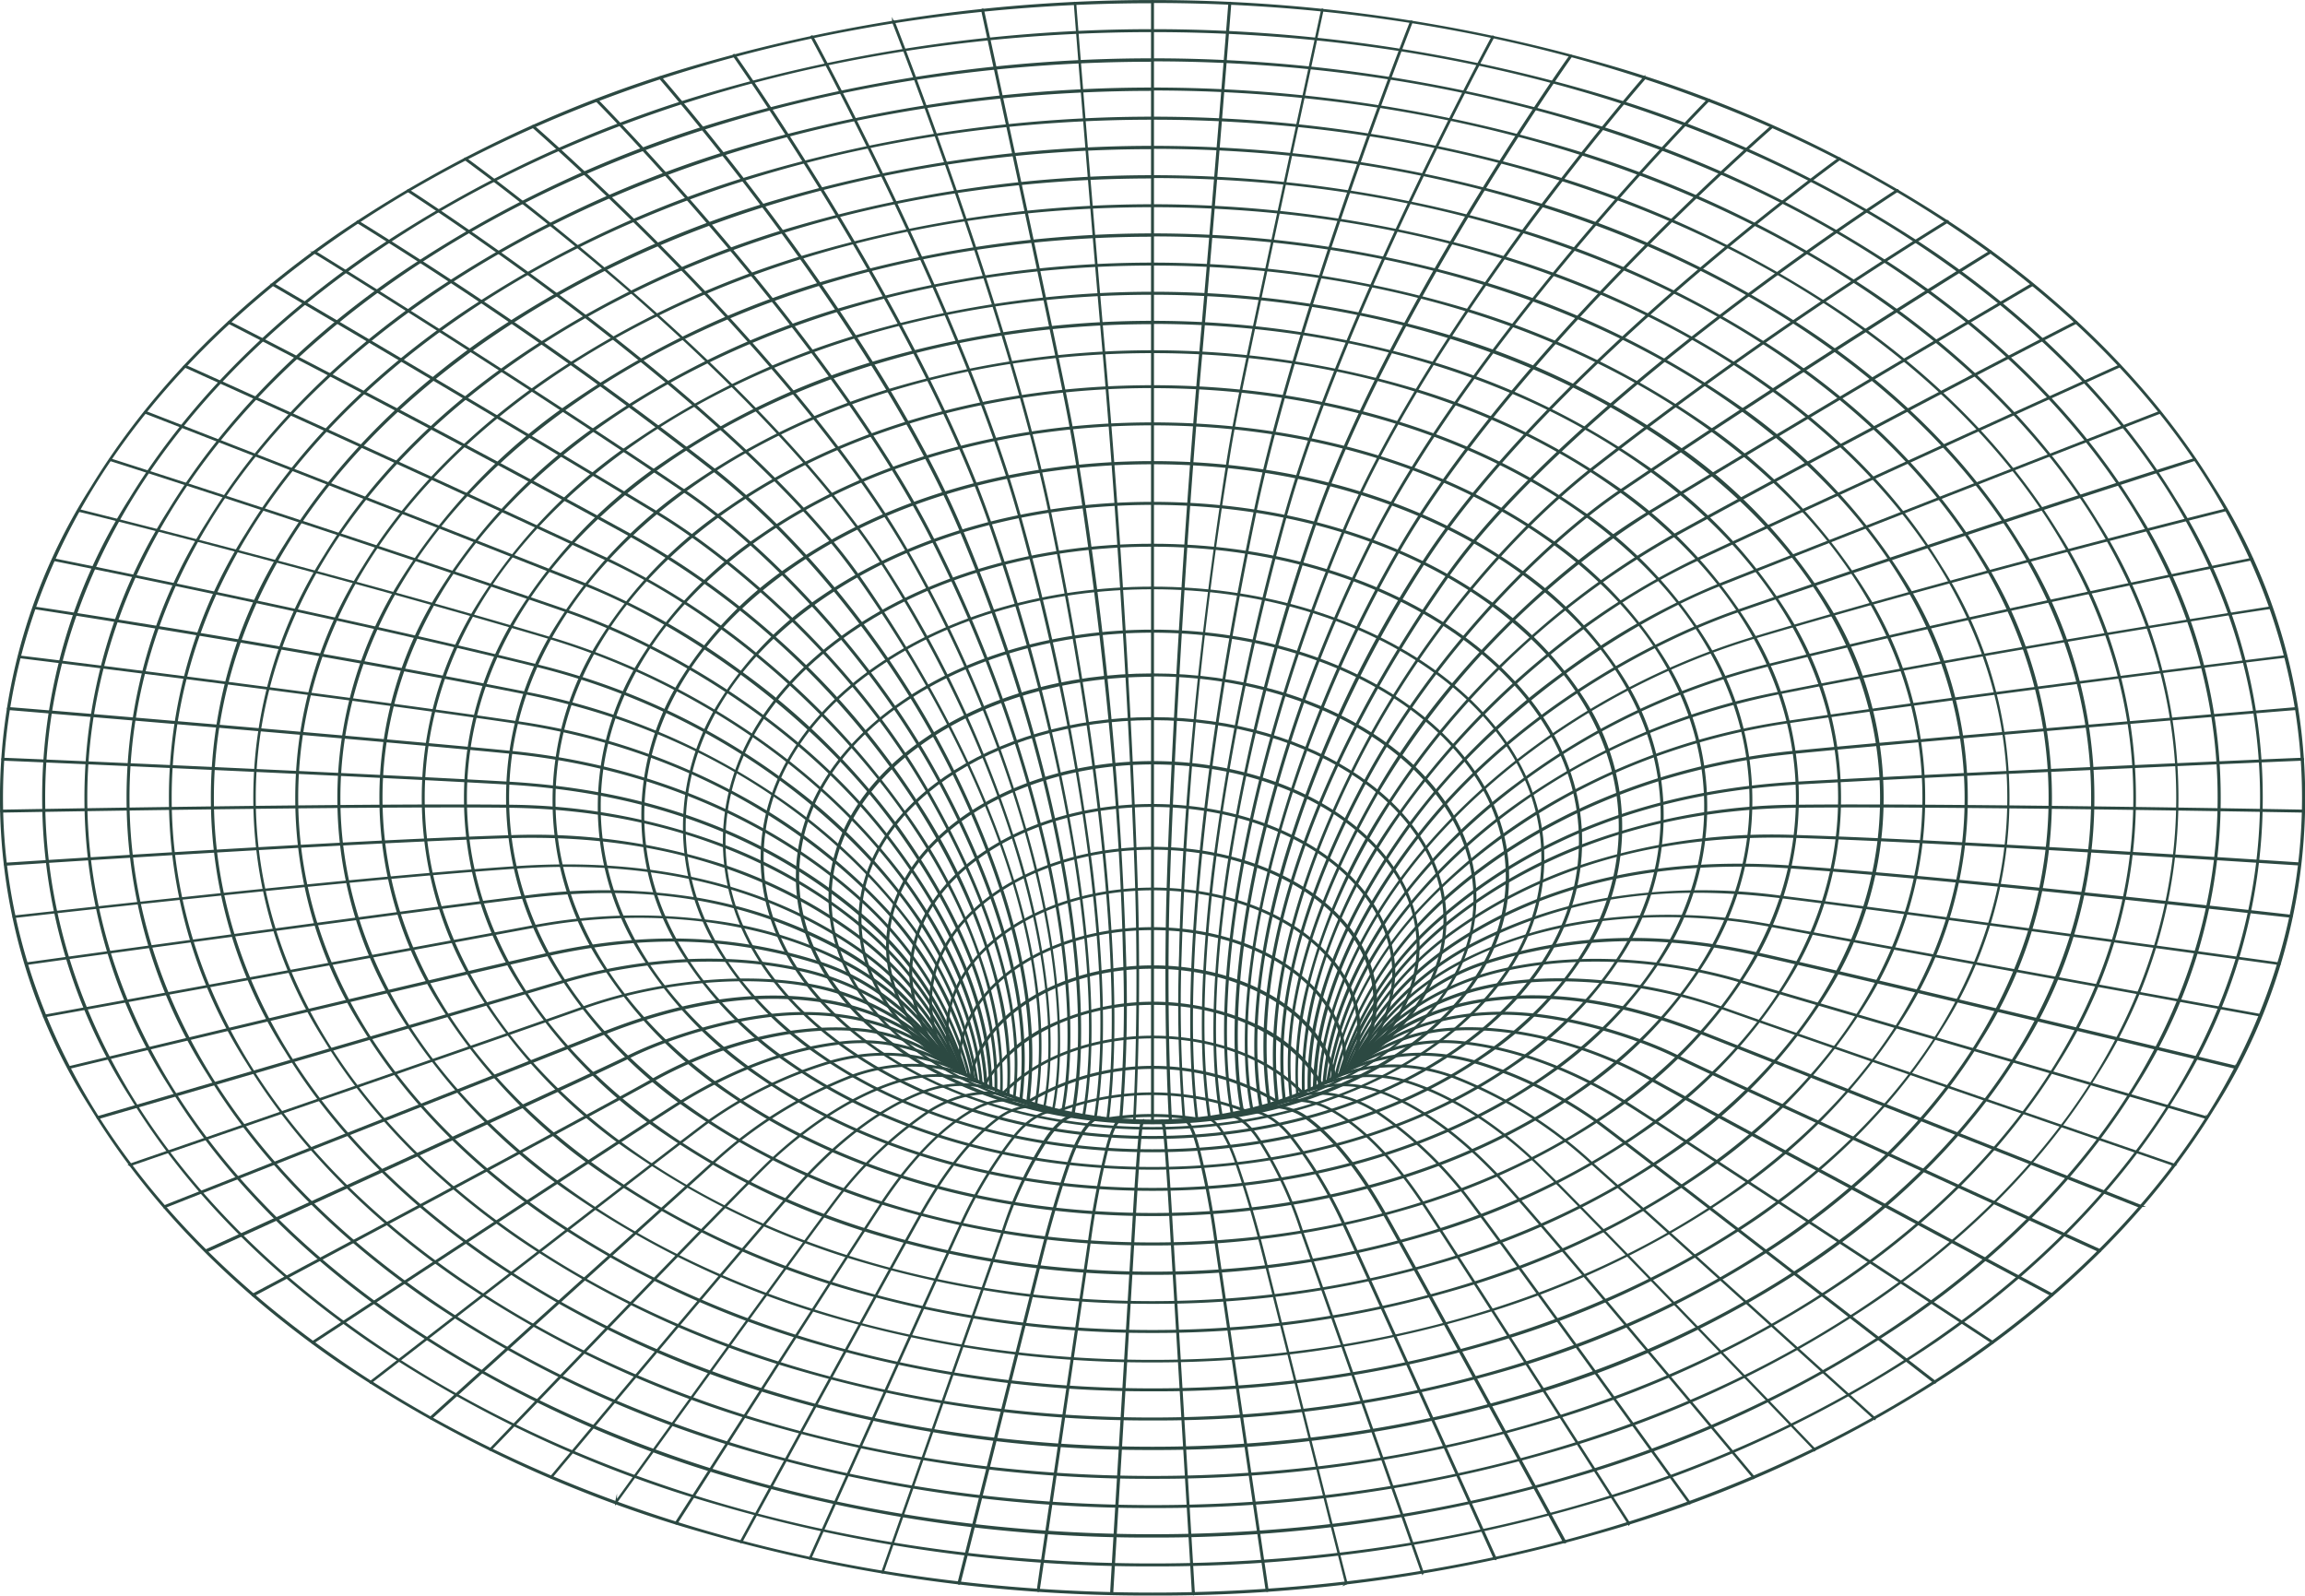 <?xml version="1.0" encoding="UTF-8"?> <svg xmlns="http://www.w3.org/2000/svg" viewBox="0 0 289.52 200.41"> <defs> <style>.cls-1{fill:#2c4942;stroke:#2c4942;stroke-miterlimit:10;stroke-width:0.25px;}</style> </defs> <g id="Layer_2" data-name="Layer 2"> <g id="Ñëîé_1" data-name="Ñëîé 1"> <path class="cls-1" d="M144.76,156.31a112.44,112.44,0,0,1-31.55-4.41,89.2,89.2,0,0,1-25.76-12,59.93,59.93,0,0,1-17.38-17.83,40.59,40.59,0,0,1,0-43.69A59.93,59.93,0,0,1,87.45,60.53a88.94,88.94,0,0,1,25.76-12,115.06,115.06,0,0,1,63.1,0,88.94,88.94,0,0,1,25.76,12,60.06,60.06,0,0,1,17.38,17.83,40.64,40.64,0,0,1,0,43.69,60.06,60.06,0,0,1-17.38,17.83,89.2,89.2,0,0,1-25.76,12A112.49,112.49,0,0,1,144.76,156.31Zm0-112.08c-21.63,0-42,5.82-57.24,16.4s-23.7,24.63-23.7,39.57,8.41,29,23.7,39.58,35.61,16.4,57.24,16.4,42-5.82,57.24-16.4,23.7-24.63,23.7-39.58-8.42-29-23.7-39.57S166.38,44.23,144.76,44.23Z"></path> <path class="cls-1" d="M144.76,160a119.76,119.76,0,0,1-33.61-4.69A94.91,94.91,0,0,1,83.7,142.47a64.05,64.05,0,0,1-18.51-19,43.29,43.29,0,0,1,0-46.55,63.94,63.94,0,0,1,18.51-19,94.91,94.91,0,0,1,27.45-12.81,122.77,122.77,0,0,1,67.22,0,94.91,94.91,0,0,1,27.45,12.81,63.94,63.94,0,0,1,18.51,19,43.29,43.29,0,0,1,0,46.55,64.05,64.05,0,0,1-18.51,19,94.91,94.91,0,0,1-27.45,12.81A119.86,119.86,0,0,1,144.76,160Zm0-119.41c-23,0-44.7,6.21-61,17.48S58.52,84.28,58.52,100.2s9,30.91,25.25,42.17,38,17.48,61,17.48,44.7-6.21,61-17.48S231,116.13,231,100.2,222,69.3,205.75,58,167.8,40.56,144.76,40.56Z"></path> <path class="cls-1" d="M144.76,163.64a126.78,126.78,0,0,1-35.67-5A100.48,100.48,0,0,1,80,145.06,67.61,67.61,0,0,1,60.31,124.9a45.9,45.9,0,0,1,0-49.39A67.75,67.75,0,0,1,80,55.34a100.73,100.73,0,0,1,29.14-13.58,130,130,0,0,1,71.34,0,100.79,100.79,0,0,1,29.13,13.58,67.92,67.92,0,0,1,19.65,20.17,45.9,45.9,0,0,1,0,49.39,67.77,67.77,0,0,1-19.65,20.16,100.55,100.55,0,0,1-29.13,13.59A126.83,126.83,0,0,1,144.76,163.64Zm0-126.74C120.3,36.9,97.31,43.48,80,55.45S53.22,83.3,53.22,100.2,62.74,133,80,145s40.28,18.55,64.74,18.55,47.44-6.59,64.73-18.55,26.8-27.85,26.8-44.76-9.51-32.8-26.8-44.75S169.21,36.9,144.76,36.9Z"></path> <path class="cls-1" d="M144.76,167.3A134.27,134.27,0,0,1,107,162a106.58,106.58,0,0,1-30.81-14.37,71.79,71.79,0,0,1-20.78-21.33,48.54,48.54,0,0,1,0-52.25A71.68,71.68,0,0,1,76.21,52.75,106.58,106.58,0,0,1,107,38.38a137.73,137.73,0,0,1,75.47,0,106.64,106.64,0,0,1,30.82,14.37,71.8,71.8,0,0,1,20.78,21.33,48.59,48.59,0,0,1,0,52.25,71.91,71.91,0,0,1-20.78,21.33A106.64,106.64,0,0,1,182.49,162,134.2,134.2,0,0,1,144.76,167.3Zm0-134.07c-25.87,0-50.19,7-68.48,19.62S47.92,82.32,47.92,100.2,58,134.9,76.28,147.55s42.61,19.63,68.48,19.63,50.19-7,68.48-19.63,28.35-29.46,28.35-47.35-10.07-34.7-28.35-47.35S170.63,33.23,144.76,33.23Z"></path> <path class="cls-1" d="M144.76,171a142,142,0,0,1-39.8-5.55,112.82,112.82,0,0,1-32.5-15.16,76,76,0,0,1-21.92-22.49,51.24,51.24,0,0,1,0-55.11A76,76,0,0,1,72.46,50.16,112.55,112.55,0,0,1,105,35a145.19,145.19,0,0,1,79.59,0,112.43,112.43,0,0,1,32.5,15.16A75.71,75.71,0,0,1,239,72.65a51.24,51.24,0,0,1,0,55.11,75.71,75.71,0,0,1-21.92,22.49,112.69,112.69,0,0,1-32.5,15.16A141.89,141.89,0,0,1,144.76,171Zm0-141.39c-27.29,0-52.94,7.35-72.23,20.69s-29.9,31.08-29.9,49.94,10.62,36.6,29.9,50,44.94,20.69,72.23,20.69,52.93-7.35,72.22-20.69,29.91-31.08,29.91-49.95S236.27,63.6,217,50.26,172,29.57,144.76,29.57Z"></path> <path class="cls-1" d="M144.76,174.63a149,149,0,0,1-41.86-5.85,117.94,117.94,0,0,1-34.18-15.94C58.84,146,51.08,138,45.66,129.18a53.9,53.9,0,0,1,0-57.95c5.42-8.87,13.18-16.83,23.06-23.66A117.94,117.94,0,0,1,102.9,31.63a152.66,152.66,0,0,1,83.71,0A118.13,118.13,0,0,1,220.8,47.57c9.88,6.83,17.63,14.79,23,23.66a53.85,53.85,0,0,1,0,58c-5.42,8.86-13.17,16.82-23,23.66a118.13,118.13,0,0,1-34.19,15.94A148.9,148.9,0,0,1,144.76,174.63Zm0-148.73c-28.7,0-55.68,7.73-76,21.77S37.33,80.36,37.33,100.2s11.17,38.5,31.46,52.54,47.27,21.77,76,21.77,55.68-7.74,76-21.77,31.46-32.69,31.46-52.54S241,61.71,220.73,47.67,173.46,25.9,144.76,25.9Z"></path> <path class="cls-1" d="M144.76,178.29a156.34,156.34,0,0,1-43.92-6.13A123.91,123.91,0,0,1,65,155.43c-10.36-7.17-18.5-15.52-24.19-24.82a56.55,56.55,0,0,1,0-60.81C46.47,60.5,54.61,52.15,65,45a123.91,123.91,0,0,1,35.87-16.73,160.15,160.15,0,0,1,87.84,0A124.16,124.16,0,0,1,224.55,45c10.36,7.17,18.5,15.52,24.18,24.82a56.49,56.49,0,0,1,0,60.81c-5.68,9.3-13.82,17.65-24.18,24.82a124.16,124.16,0,0,1-35.87,16.73A156.34,156.34,0,0,1,144.76,178.29Zm0-156c-30.12,0-58.43,8.11-79.72,22.84S32,79.38,32,100.2s11.73,40.4,33,55.13,49.6,22.84,79.72,22.84,58.42-8.11,79.72-22.84,33-34.3,33-55.13-11.72-40.39-33-55.12S174.87,22.24,144.76,22.24Z"></path> <path class="cls-1" d="M144.76,182a163.67,163.67,0,0,1-46-6.42A129.89,129.89,0,0,1,61.22,158c-10.85-7.51-19.37-16.25-25.32-26a59.19,59.19,0,0,1,0-63.67c6-9.73,14.47-18.47,25.32-26A129.89,129.89,0,0,1,98.78,24.87a167.86,167.86,0,0,1,92,0,129.83,129.83,0,0,1,37.55,17.52c10.85,7.51,19.37,16.25,25.33,26a59.24,59.24,0,0,1,0,63.67c-6,9.73-14.48,18.47-25.33,26a129.83,129.83,0,0,1-37.55,17.52A163.67,163.67,0,0,1,144.76,182Zm0-163.39c-31.53,0-61.17,8.5-83.47,23.92S26.74,78.4,26.74,100.2,39,142.5,61.29,157.92s51.94,23.92,83.47,23.92,61.17-8.5,83.46-23.92S262.78,122,262.78,100.2s-12.27-42.29-34.56-57.71S176.29,18.57,144.76,18.57Z"></path> <path class="cls-1" d="M144.76,185.62a170.8,170.8,0,0,1-48-6.71,135.58,135.58,0,0,1-39.23-18.3c-11.34-7.84-20.24-17-26.46-27.15A61.8,61.8,0,0,1,31,67C37.24,56.78,46.14,47.64,57.48,39.8A135.86,135.86,0,0,1,96.71,21.49a175.36,175.36,0,0,1,96.09,0A135.8,135.8,0,0,1,232,39.8c11.34,7.84,20.24,17,26.46,27.15a61.85,61.85,0,0,1,0,66.51c-6.22,10.17-15.12,19.31-26.46,27.15a135.52,135.52,0,0,1-39.24,18.3A170.73,170.73,0,0,1,144.76,185.62Zm0-170.71c-32.95,0-63.92,8.87-87.21,25S21.44,77.43,21.44,100.2s12.82,44.2,36.11,60.31,54.26,25,87.21,25,63.91-8.87,87.21-25S268.08,123,268.08,100.2,255.25,56,232,39.9,177.7,14.91,144.76,14.91Z"></path> <path class="cls-1" d="M144.76,189.29a178.49,178.49,0,0,1-50.11-7A141.44,141.44,0,0,1,53.73,163.2C41.91,155,32.62,145.5,26.14,134.89a64.5,64.5,0,0,1,0-69.37C32.62,54.91,41.91,45.39,53.73,37.2A141.68,141.68,0,0,1,94.65,18.12a182.82,182.82,0,0,1,100.21,0A141.56,141.56,0,0,1,235.78,37.2c11.83,8.19,21.11,17.71,27.6,28.32a64.5,64.5,0,0,1,0,69.37c-6.49,10.61-15.77,20.13-27.6,28.31a141.31,141.31,0,0,1-40.92,19.09A178.42,178.42,0,0,1,144.76,189.29Zm0-178c-34.36,0-66.66,9.26-91,26.07S16.14,76.45,16.14,100.2s13.38,46.1,37.66,62.9,56.6,26.07,91,26.07,66.66-9.26,91-26.07,37.67-39.14,37.67-62.9S260,54.11,235.71,37.31,179.12,11.24,144.76,11.24Z"></path> <path class="cls-1" d="M144.76,193a185.87,185.87,0,0,1-52.17-7.28A147.47,147.47,0,0,1,50,165.8c-12.31-8.52-22-18.44-28.73-29.49a67.13,67.13,0,0,1,0-72.22c6.75-11,16.42-21,28.73-29.48a147.47,147.47,0,0,1,42.6-19.87,190.32,190.32,0,0,1,104.34,0,147.47,147.47,0,0,1,42.6,19.87c12.31,8.52,22,18.44,28.73,29.48a67.13,67.13,0,0,1,0,72.22c-6.75,11.05-16.42,21-28.73,29.49a147.47,147.47,0,0,1-42.6,19.87A185.92,185.92,0,0,1,144.76,193Zm0-185.37c-35.78,0-69.41,9.64-94.7,27.13S10.84,75.47,10.84,100.2s13.93,48,39.22,65.49,58.92,27.14,94.7,27.14,69.4-9.64,94.7-27.14,39.21-40.75,39.21-65.49-13.92-48-39.21-65.49S180.53,7.58,144.76,7.58Z"></path> <path class="cls-1" d="M144.76,196.62A192.83,192.83,0,0,1,90.53,189a153.16,153.16,0,0,1-44.29-20.65c-12.8-8.86-22.84-19.17-29.86-30.65a69.75,69.75,0,0,1,0-75.07C23.4,51.19,33.44,40.88,46.24,32A153.44,153.44,0,0,1,90.53,11.36a198,198,0,0,1,108.46,0A153.26,153.26,0,0,1,243.27,32c12.8,8.86,22.85,19.17,29.87,30.65a69.81,69.81,0,0,1,0,75.07c-7,11.48-17.07,21.79-29.87,30.65A153,153,0,0,1,199,189,192.88,192.88,0,0,1,144.76,196.62Zm0-192.71c-37.19,0-72.15,10-98.45,28.21S5.55,74.49,5.55,100.2,20,150.1,46.31,168.29s61.26,28.21,98.45,28.21,72.15-10,98.44-28.21S284,125.92,284,100.2,269.49,50.31,243.2,32.12,182,3.91,144.76,3.91Z"></path> <path class="cls-1" d="M144.76,200.28a200.25,200.25,0,0,1-56.29-7.86A159,159,0,0,1,42.5,171c-13.29-9.19-23.72-19.89-31-31.81a72.4,72.4,0,0,1,0-77.93c7.28-11.92,17.71-22.62,31-31.81A159,159,0,0,1,88.47,8,205.24,205.24,0,0,1,201.05,8a159,159,0,0,1,46,21.44c13.28,9.19,23.71,19.89,31,31.81a72.45,72.45,0,0,1,0,77.93c-7.29,11.92-17.72,22.62-31,31.81a159,159,0,0,1-46,21.44A200.25,200.25,0,0,1,144.76,200.28Zm0-200c-38.61,0-74.9,10.4-102.19,29.28S.25,73.51.25,100.2s15,51.8,42.32,70.68,63.58,29.28,102.19,29.28,74.89-10.4,102.19-29.28,42.32-44,42.32-70.68-15-51.79-42.32-70.67S183.36.25,144.76.25Z"></path> <path class="cls-1" d="M144.76,152.62c-20.09,0-39-5.42-53.18-15.24a55.72,55.72,0,0,1-16.13-16.55,37.66,37.66,0,0,1,0-40.54A55.69,55.69,0,0,1,91.58,63.75c14.2-9.83,33.09-15.24,53.18-15.24s39,5.41,53.18,15.24a55.69,55.69,0,0,1,16.13,16.54,37.72,37.72,0,0,1,0,40.54,55.72,55.72,0,0,1-16.13,16.55C183.73,147.2,164.85,152.62,144.76,152.62Zm0-104c-20.07,0-38.93,5.41-53.11,15.22s-22,22.85-22,36.71,7.81,26.91,22,36.72,33,15.21,53.11,15.21,38.92-5.4,53.11-15.21,22-22.85,22-36.72-7.81-26.9-22-36.71S164.82,48.63,144.76,48.63Z"></path> <path class="cls-1" d="M144.76,149.45c-18.57,0-36-5-49.17-14.09a51.47,51.47,0,0,1-14.91-15.3,34.85,34.85,0,0,1,0-37.49,51.47,51.47,0,0,1,14.91-15.3c13.13-9.09,30.6-14.09,49.17-14.09s36,5,49.17,14.09a51.59,51.59,0,0,1,14.91,15.3,34.85,34.85,0,0,1,0,37.49,51.59,51.59,0,0,1-14.91,15.3C180.79,144.45,163.33,149.45,144.76,149.45Zm0-96.15c-18.55,0-36,5-49.1,14.07S75.33,88.49,75.33,101.32s7.22,24.87,20.33,33.94,30.55,14.07,49.1,14.07,36-5,49.1-14.07,20.32-21.12,20.32-33.94S207,76.44,193.86,67.37,163.31,53.3,144.76,53.3Z"></path> <path class="cls-1" d="M144.76,146.79c-17.11,0-33.2-4.61-45.3-13a47.56,47.56,0,0,1-13.74-14.1,32.13,32.13,0,0,1,0-34.55,47.32,47.32,0,0,1,13.74-14.1c12.1-8.38,28.19-13,45.3-13s33.2,4.61,45.3,13a47.32,47.32,0,0,1,13.74,14.1,32.13,32.13,0,0,1,0,34.55,47.56,47.56,0,0,1-13.74,14.1C178,142.18,161.87,146.79,144.76,146.79Zm0-88.6c-17.09,0-33.15,4.61-45.23,13S80.8,90.62,80.8,102.43s6.65,22.92,18.73,31.27,28.14,13,45.23,13,33.15-4.61,45.23-13,18.72-19.46,18.72-31.27S202.06,79.51,190,71.16,161.85,58.19,144.76,58.19Z"></path> <path class="cls-1" d="M144.76,144.6c-15.72,0-30.49-4.23-41.61-11.92a43.44,43.44,0,0,1-12.61-12.94,29.46,29.46,0,0,1,0-31.71,43.59,43.59,0,0,1,12.61-13C114.27,67.4,129,63.16,144.76,63.16s30.49,4.24,41.6,11.92A43.63,43.63,0,0,1,199,88a29.46,29.46,0,0,1,0,31.71,43.48,43.48,0,0,1-12.62,12.94C175.25,140.37,160.47,144.6,144.76,144.6Zm0-81.31c-15.69,0-30.44,4.22-41.54,11.89S86,93,86,103.88s6.11,21,17.19,28.7,25.85,11.9,41.54,11.9,30.44-4.22,41.53-11.9,17.19-17.86,17.19-28.7-6.1-21-17.19-28.7S160.45,63.29,144.76,63.29Z"></path> <path class="cls-1" d="M144.76,142.93c-14.38,0-27.9-3.87-38.07-10.91s-15.77-16.39-15.77-26.35,5.6-19.31,15.77-26.35,23.69-10.9,38.07-10.9,27.89,3.87,38.06,10.9,15.78,16.4,15.78,26.35S193,125,182.82,132,159.14,142.93,144.76,142.93Zm0-74.39c-14.35,0-27.85,3.87-38,10.88S91,95.76,91,105.67s5.58,19.24,15.72,26.25,23.65,10.89,38,10.89,27.84-3.87,38-10.89,15.73-16.33,15.73-26.25-5.59-19.23-15.73-26.25S159.11,68.54,144.76,68.54Z"></path> <path class="cls-1" d="M144.76,141.76c-13.11,0-25.44-3.54-34.71-9.95s-14.39-15-14.39-24,5.11-17.62,14.39-24.05,21.6-9.95,34.71-9.95,25.43,3.54,34.7,9.95,14.39,15,14.39,24.05-5.11,17.63-14.39,24S157.87,141.76,144.76,141.76Zm0-67.87c-13.09,0-25.39,3.52-34.64,9.93s-14.33,14.9-14.33,23.94,5.09,17.55,14.33,24,21.55,9.92,34.64,9.92,25.38-3.52,34.63-9.92,14.34-14.91,14.34-24-5.09-17.55-14.34-23.94S157.84,73.89,144.76,73.89Z"></path> <path class="cls-1" d="M144.76,141.09c-11.93,0-23.14-3.22-31.58-9.06s-13.09-13.61-13.09-21.88,4.65-16,13.09-21.88,19.65-9.06,31.58-9.06,23.14,3.22,31.57,9.06,13.1,13.61,13.1,21.88-4.65,16-13.1,21.88S156.68,141.09,144.76,141.09Zm0-61.75c-11.9,0-23.09,3.21-31.51,9s-13,13.56-13,21.78,4.63,16,13,21.78,19.61,9,31.51,9,23.09-3.2,31.5-9,13-13.55,13-21.78-4.63-16-13-21.78S156.66,79.34,144.76,79.34Z"></path> <path class="cls-1" d="M144.76,140.88c-10.83,0-21-2.92-28.68-8.22s-11.89-12.36-11.89-19.87,4.22-14.56,11.89-19.86,17.85-8.22,28.68-8.22,21,2.92,28.67,8.22,11.89,12.36,11.89,19.86-4.22,14.56-11.89,19.87S155.59,140.88,144.76,140.88Zm0-56c-22.3,0-40.44,12.55-40.44,28s18.14,28,40.44,28,40.44-12.54,40.44-28S167.06,84.83,144.76,84.83Z"></path> <path class="cls-1" d="M144.76,140.88c-20.29,0-36.8-11.37-36.8-25.34s16.51-25.34,36.8-25.34,36.8,11.37,36.8,25.34S165.05,140.88,144.76,140.88Zm0-50.55c-20.23,0-36.68,11.31-36.68,25.21s16.45,25.21,36.68,25.21,36.67-11.31,36.67-25.21S165,90.33,144.76,90.33Z"></path> <path class="cls-1" d="M170.23,133.82l0,0a.06.06,0,0,1,0-.09A17.37,17.37,0,0,0,175,122.33c0-11.63-13.58-21.1-30.27-21.1s-30.28,9.47-30.28,21.1a17.32,17.32,0,0,0,4.82,11.36.06.06,0,0,1-.1.08,17.46,17.46,0,0,1-4.84-11.44c0-11.7,13.64-21.22,30.4-21.22s30.4,9.52,30.4,21.22a17.54,17.54,0,0,1-4.89,11.47Z"></path> <path class="cls-1" d="M170,134h0a.06.06,0,0,1,0-.08,14.26,14.26,0,0,0,2.63-8.15c0-10.57-12.49-19.17-27.84-19.17s-27.85,8.6-27.85,19.17a14.28,14.28,0,0,0,2.63,8.14.07.07,0,0,1,0,.09.06.06,0,0,1-.08,0,14.39,14.39,0,0,1-2.65-8.21c0-10.64,12.55-19.3,28-19.3s28,8.66,28,19.3a14.43,14.43,0,0,1-2.66,8.22Z"></path> <path class="cls-1" d="M169.73,134.14h0a.06.06,0,0,1,0-.08,12.59,12.59,0,0,0,.88-4.62c0-9.78-11.57-17.74-25.79-17.74s-25.8,8-25.8,17.74a12.71,12.71,0,0,0,.88,4.61.06.06,0,0,1,0,.08.06.06,0,0,1-.08,0,12.77,12.77,0,0,1-.89-4.66c0-9.85,11.63-17.86,25.92-17.86s25.92,8,25.92,17.86a12.77,12.77,0,0,1-.89,4.66A.06.06,0,0,1,169.73,134.14Z"></path> <path class="cls-1" d="M120.61,134.66s0,0-.06-.06a11.55,11.55,0,0,1-.07-1.32c0-9.21,10.89-16.7,24.28-16.7S169,124.07,169,133.28a11.69,11.69,0,0,1-.08,1.32.05.05,0,0,1-.06.05s-.06,0-.06-.07a11.34,11.34,0,0,0,.08-1.3c0-9.14-10.84-16.58-24.16-16.58s-24.16,7.44-24.16,16.58c0,.44,0,.88.07,1.31,0,0,0,.06,0,.07Z"></path> <path class="cls-1" d="M167.61,135.39a.07.07,0,0,1-.06,0c-1.46-7.89-11.26-13.84-22.79-13.84s-21.34,6-22.8,13.84a.06.06,0,0,1-.07,0s-.06,0,0-.07c1.47-7.95,11.33-13.94,22.92-13.94s21.44,6,22.92,13.94a.08.08,0,0,1-.05.07Z"></path> <path class="cls-1" d="M165.89,136.28a.05.05,0,0,1,0,0c-3.33-6.1-11.8-10.19-21.08-10.19s-17.75,4.09-21.08,10.19a.05.05,0,0,1-.08,0s0-.05,0-.08a18.33,18.33,0,0,1,8.2-7.38,30.81,30.81,0,0,1,26,0,18.3,18.3,0,0,1,8.21,7.38.06.06,0,0,1,0,.08Z"></path> <path class="cls-1" d="M126,137.34l0,0a0,0,0,0,1,0-.08c4.23-4.42,11.26-7.05,18.81-7.05s14.57,2.63,18.81,7a.06.06,0,0,1,0,.09.06.06,0,0,1-.08,0c-4.21-4.39-11.21-7-18.72-7s-14.51,2.62-18.72,7Z"></path> <path class="cls-1" d="M160.45,138.46h0a30.47,30.47,0,0,0-31.31,0,.06.06,0,0,1-.07-.1,30.54,30.54,0,0,1,31.45,0,.06.06,0,0,1,0,.11Z"></path> <path class="cls-1" d="M133,139.56a.07.07,0,0,1-.06,0,.06.06,0,0,1,0-.08,33.36,33.36,0,0,1,23.54,0,.07.07,0,0,1,0,.08.06.06,0,0,1-.08,0,33.19,33.19,0,0,0-23.45,0Z"></path> <path class="cls-1" d="M150.3,140.59h0a36.68,36.68,0,0,0-11.07,0s-.06,0-.07-.05,0-.07,0-.07a37,37,0,0,1,11.11,0,.07.07,0,0,1,.06.07A.08.08,0,0,1,150.3,140.59Z"></path> <path class="cls-1" d="M170.26,133.8a.05.05,0,0,1,0,0,.05.05,0,0,1,0-.08c5-4.14,7.8-9.41,7.8-14.83,0-12.71-14.92-23-33.26-23s-33.26,10.34-33.26,23c0,5.42,2.77,10.68,7.79,14.82a.06.06,0,1,1-.08.1c-5-4.17-7.83-9.46-7.83-14.92,0-12.78,15-23.17,33.38-23.17s33.38,10.39,33.38,23.17c0,5.46-2.79,10.76-7.84,14.92Z"></path> <path class="cls-1" d="M144.76,140.88a.06.06,0,0,1-.06-.06V.19s0-.07.06-.07a.07.07,0,0,1,.06.07V140.82A.06.06,0,0,1,144.76,140.88Z"></path> <path class="cls-1" d="M147,140.83a.06.06,0,0,1-.06-.06c-.54-10.32-.5-21.79-.28-29.1.47-15.52,1.95-43.23,4.09-67.36C152.13,29,154.39.69,154.41.4c0,0,0-.05.07-.05a.05.05,0,0,1,.05.06c0,.29-2.27,28.62-3.63,43.92-2.15,24.12-3.63,51.82-4.1,67.35-.22,7.3-.26,18.77.28,29.09a.06.06,0,0,1-.06.06Z"></path> <path class="cls-1" d="M148.75,140.74a.06.06,0,0,1-.06-.05,181.09,181.09,0,0,1-.47-20.64c.26-12.51,1.5-33.33,5.86-61.43.65-4.22,1.49-8.42,2.62-13.83C160,29.14,166,1.53,166.05,1.26a.05.05,0,0,1,.07-.05.08.08,0,0,1,0,.07c-.06.28-6.06,27.89-9.35,43.54-1.13,5.41-2,9.61-2.62,13.82a471.72,471.72,0,0,0-5.86,61.41,178.6,178.6,0,0,0,.48,20.62s0,.07-.06.07Z"></path> <path class="cls-1" d="M150.36,140.61a.06.06,0,0,1-.06-.05c-2.07-16.18.67-44.73,7.31-76.36,5.23-25,19.47-61.13,19.62-61.49,0,0,0,0,.08,0a.06.06,0,0,1,0,.08c-.14.36-14.38,36.53-19.61,61.47-6.64,31.63-9.37,60.16-7.31,76.32a.05.05,0,0,1,0,.07Z"></path> <path class="cls-1" d="M151.93,140.4a.09.09,0,0,1-.07-.06c-1.19-7.51-1-18.17.47-30.83a308.6,308.6,0,0,1,9.06-44.64C168.25,40.05,187.28,5,187.47,4.61c0,0,.05-.05.08,0s0,0,0,.08c-.19.36-19.21,35.43-26.07,60.24-8.42,30.46-12.07,59.36-9.52,75.42a.08.08,0,0,1-.05.08Z"></path> <path class="cls-1" d="M153.4,140.17a.06.06,0,0,1-.06,0c-1.32-7.39-1-18.32.82-30.78A247.23,247.23,0,0,1,165.1,65.72C174,39.88,197,7.29,197.25,7a.06.06,0,0,1,.09,0,.06.06,0,0,1,0,.08c-.23.33-23.21,32.9-32.13,58.73-10,29-14.63,58.18-11.76,74.34,0,0,0,.07-.05.07Z"></path> <path class="cls-1" d="M154.77,139.93a.06.06,0,0,1-.06-.05c-3.06-16.89,2.43-45.61,14-73.15,5.68-13.55,15.67-28.33,23-38.34,8-10.84,14.75-18.58,14.82-18.66a.05.05,0,0,1,.08,0,.06.06,0,0,1,0,.09c-.07.08-6.81,7.82-14.81,18.66-7.38,10-17.36,24.77-23,38.3-11.53,27.53-17,56.22-14,73.08a.07.07,0,0,1-.05.08Z"></path> <path class="cls-1" d="M156.05,139.66a.08.08,0,0,1-.07,0c-1.51-8-.84-19.22,1.87-31.67a172.33,172.33,0,0,1,14.36-40C178.8,54.78,190,40.43,198.15,30.7c8.88-10.54,16.29-18.07,16.37-18.15a.06.06,0,0,1,.08,0,.06.06,0,0,1,0,.09c-.08.07-7.49,7.6-16.37,18.14C190.05,40.5,178.91,54.85,172.32,68A172.54,172.54,0,0,0,158,108c-2.71,12.44-3.37,23.66-1.86,31.62a.08.08,0,0,1-.05.07Z"></path> <path class="cls-1" d="M157.25,139.38a.06.06,0,0,1-.06,0c-1.51-7.94-.61-19.11,2.52-31.44a155.39,155.39,0,0,1,15.83-38.66c7.45-13,19.82-26.8,28.89-36.11,9.82-10.09,18-17.21,18.07-17.28a.06.06,0,1,1,.08.09c-.08.07-8.24,7.19-18.06,17.27-9.06,9.31-21.43,23.13-28.88,36.09-14,24.35-21.53,53.14-18.33,70a.08.08,0,0,1-.05.07Z"></path> <path class="cls-1" d="M158.36,139.09a.06.06,0,0,1-.06-.05c-1.45-8-.38-19,3-30.78a143.55,143.55,0,0,1,17.4-37.58c8.12-12.56,21.91-25.7,32.05-34.51,11-9.54,20.16-16.2,20.25-16.27a.07.07,0,0,1,.09,0,.05.05,0,0,1,0,.08c-.09.07-9.26,6.73-20.24,16.26-10.14,8.81-23.92,21.94-32,34.49-15.29,23.66-23.49,51.1-20.4,68.27,0,0,0,.06,0,.07Z"></path> <path class="cls-1" d="M159.43,138.78a.06.06,0,0,1-.06-.05c-1.42-9.07-.1-19.62,3.92-31.35,3.87-11.3,10.26-23.43,18.48-35.09,8-11.4,23-24,34.09-32.48,12-9.23,22.3-15.85,22.41-15.92a.05.05,0,0,1,.08,0,.05.05,0,0,1,0,.08c-.1.07-10.36,6.69-22.4,15.92-11.1,8.52-26,21.06-34.05,32.45-17,24.16-25.2,48.34-22.39,66.35,0,0,0,.06-.05.07Z"></path> <path class="cls-1" d="M160.38,138.48a.06.06,0,0,1-.06,0l0-.32c-.47-4.48-1.88-18.14,9.41-41.12C176.81,82.5,188.05,68.32,199.76,59a505.53,505.53,0,0,1,44.79-31.23.07.07,0,0,1,.09,0,.05.05,0,0,1,0,.08,502.9,502.9,0,0,0-44.78,31.23c-11.7,9.26-22.93,23.43-30,37.9-11.27,22.95-9.86,36.58-9.4,41.06l0,.32a.06.06,0,0,1-.06.06Z"></path> <path class="cls-1" d="M161.28,138.18a.06.06,0,0,1-.06-.05V138c-.44-4.32-1.79-17.47,10.19-39.85,8.58-16,22.31-29.9,32.12-36.54,22.82-15.46,46.2-29.9,46.44-30a.05.05,0,0,1,.08,0,.05.05,0,0,1,0,.08c-.23.15-23.61,14.59-46.43,30-9.8,6.64-23.52,20.49-32.08,36.5-12,22.35-10.62,35.46-10.18,39.78v.12a.05.05,0,0,1-.05.07Z"></path> <path class="cls-1" d="M162.15,137.87a.06.06,0,0,1-.06-.05v-.13c-.38-4.11-1.53-16.63,10.92-38.31,9.39-16.36,24.2-29.1,34-35,23.59-14.26,48-28.54,48.2-28.68a.07.07,0,0,1,.07.11c-.25.14-24.61,14.41-48.2,28.67a105.33,105.33,0,0,0-34,35c-12.43,21.65-11.28,34.14-10.9,38.24v.12s0,.07-.06.07Z"></path> <path class="cls-1" d="M163,137.56a.07.07,0,0,1-.07-.05A43.37,43.37,0,0,1,164,124.76a75.61,75.61,0,0,1,10.51-24.07,99.74,99.74,0,0,1,17.1-20A101.3,101.3,0,0,1,210.26,67.2c24.16-13.29,50.21-26.62,50.47-26.75a.05.05,0,0,1,.08,0,.05.05,0,0,1,0,.08c-.26.14-26.3,13.47-50.46,26.76a102.38,102.38,0,0,0-35.74,33.45C162.89,119,162.6,132.53,163,137.5a.06.06,0,0,1-.06.06Z"></path> <path class="cls-1" d="M163.72,137.25a.06.06,0,0,1-.06-.06,45.13,45.13,0,0,1,1.64-13.47,68.75,68.75,0,0,1,10.52-21.66,100,100,0,0,1,18-19.36,92.88,92.88,0,0,1,19.36-12.49c25-11.67,52.75-24.15,53-24.27,0,0,.06,0,.08,0a.07.07,0,0,1,0,.08c-.28.12-28,12.6-53,24.27-13.94,6.52-27.91,18.41-37.35,31.81-11.15,15.82-12.39,28.75-12.14,35.06a.05.05,0,0,1-.05.06Z"></path> <path class="cls-1" d="M164.43,137a.06.06,0,0,1-.06-.06c-.28-10.2,4-21.44,12.66-33.41a88.75,88.75,0,0,1,19-18.76,90.9,90.9,0,0,1,19.87-11.34c25.65-10.14,55-21.55,55.34-21.67a.07.07,0,0,1,.08,0,.07.07,0,0,1,0,.08C271,51.94,241.62,63.35,216,73.5c-11.87,4.69-28.49,15.81-38.83,30.06-8.66,11.94-12.91,23.15-12.64,33.33a.06.06,0,0,1-.06.06Z"></path> <path class="cls-1" d="M165.09,136.66h0a.07.07,0,0,1-.06-.07c.2-10.07,4.59-20.72,13.07-31.65,11.18-14.43,28.11-24.06,40.22-28.26,26.07-9.05,57-19,57.32-19a.06.06,0,0,1,.08,0,.06.06,0,0,1,0,.07c-.31.1-31.25,10-57.32,19-12.09,4.2-29,13.81-40.17,28.23-8.45,10.91-12.84,21.53-13,31.58A.06.06,0,0,1,165.09,136.66Z"></path> <path class="cls-1" d="M165.71,136.36h0a.06.06,0,0,1-.06-.06c.12-3.44,1.45-15.77,13.4-29.8,10.25-12,25.32-21.66,41.33-26.44,26.44-7.91,58.88-16,59.21-16.06a.06.06,0,0,1,.07,0,.06.06,0,0,1-.05.08c-.32.08-32.75,8.15-59.19,16-16,4.79-31,14.41-41.27,26.41-11.93,14-13.25,26.29-13.38,29.73C165.77,136.34,165.75,136.36,165.71,136.36Z"></path> <path class="cls-1" d="M166.29,136.08h0a.05.05,0,0,1-.05-.06c.66-8,4.42-15.29,7.46-20a71.39,71.39,0,0,1,17-17.65,86.66,86.66,0,0,1,31.47-14.87c24.51-6.08,60.26-13.23,60.62-13.3,0,0,.06,0,.07,0a.06.06,0,0,1-.05.07c-.36.07-36.1,7.22-60.61,13.3-24,5.94-40.71,20.67-48.35,32.46-3,4.68-6.79,11.94-7.45,19.93A.06.06,0,0,1,166.29,136.08Z"></path> <path class="cls-1" d="M166.79,135.83h0a.07.07,0,0,1-.06-.07,44.66,44.66,0,0,1,7.47-18.45,69.94,69.94,0,0,1,16.91-16.66A84.17,84.17,0,0,1,223.5,87c27-5.37,61.33-10.65,61.67-10.7a.05.05,0,0,1,.07,0s0,.06-.05.07c-.34,0-34.71,5.33-61.67,10.7C194,93,179.28,110.23,174.3,117.38a44.44,44.44,0,0,0-7.44,18.39A.07.07,0,0,1,166.79,135.83Z"></path> <path class="cls-1" d="M167.29,135.57h0s-.06,0-.05-.07,1.41-10.45,10.34-20.55a71,71,0,0,1,18.54-14.73,82.89,82.89,0,0,1,28.48-9.57c22-3.27,62.07-8.18,62.47-8.23a.08.08,0,0,1,.07,0s0,.07-.06.07c-.4,0-40.47,5-62.46,8.23-26.51,3.94-41.67,18.28-47,24.26-8.9,10.07-10.3,20.38-10.31,20.48A.06.06,0,0,1,167.29,135.57Z"></path> <path class="cls-1" d="M167.78,135.3h0s-.06,0-.05-.07S170,123.28,181.28,113s27-16.89,44-18.57C242,92.79,288,89,288.43,88.94a.06.06,0,0,1,.06.06.05.05,0,0,1-.05.06c-.46,0-46.4,3.85-63.14,5.5-17,1.68-32.59,8.27-43.94,18.54s-13.5,22-13.52,22.15A.06.06,0,0,1,167.78,135.3Z"></path> <path class="cls-1" d="M168.21,135.06h0a.09.09,0,0,1,0-.08,41.26,41.26,0,0,1,13.2-20.13c11.7-10,26.63-15.53,44.36-16.55,19.37-1.11,63-3,63.45-3,0,0,.06,0,.06.06s0,.06-.06.06c-.43,0-44.07,1.89-63.44,3C208,99.44,193.11,105,181.43,115A41.14,41.14,0,0,0,168.27,135,.06.06,0,0,1,168.21,135.06Z"></path> <path class="cls-1" d="M168.5,134.89h0s0,0,0-.08l0-.06a35.78,35.78,0,0,1,3.27-7.28,43.26,43.26,0,0,1,9.7-11.32,62.34,62.34,0,0,1,18.49-10.43,78,78,0,0,1,25.82-4.52c19.34-.2,63.12.61,63.56.62a.06.06,0,0,1,.06.06.06.06,0,0,1-.06.06h0c-.44,0-44.21-.82-63.56-.61-23.23.24-37.68,9.45-44.23,14.92a40.82,40.82,0,0,0-12.94,18.54l0,.06A.07.07,0,0,1,168.5,134.89Z"></path> <path class="cls-1" d="M168.86,134.68h0s0,0,0-.08a38.42,38.42,0,0,1,12.43-16.69,60.69,60.69,0,0,1,17.86-9.33A76.76,76.76,0,0,1,225.46,105c20.93.63,63,3.42,63.38,3.45a.07.07,0,0,1,.06.07.09.09,0,0,1-.07.06c-.42,0-42.45-2.83-63.38-3.46C208,104.63,193.19,109,181.31,118a38.42,38.42,0,0,0-12.39,16.63A.06.06,0,0,1,168.86,134.68Z"></path> <path class="cls-1" d="M169.19,134.48h0a.06.06,0,0,1,0-.08l.08-.18A35.84,35.84,0,0,1,181,119.63c11.56-8.36,26.3-12,43.83-10.8,21.83,1.49,62.54,6.14,62.95,6.19a.06.06,0,1,1,0,.12c-.4,0-41.11-4.69-62.94-6.19-17.5-1.19-32.22,2.43-43.75,10.78a35.75,35.75,0,0,0-11.72,14.53l-.08.18A.05.05,0,0,1,169.19,134.48Z"></path> <path class="cls-1" d="M169.49,134.29h0a.07.07,0,0,1,0-.08,35.91,35.91,0,0,1,14.81-15.27,58.22,58.22,0,0,1,17.3-6,73.79,73.79,0,0,1,22.22-.3c16.75,2.06,62,8.3,62.44,8.37,0,0,.06,0,.06.07a.08.08,0,0,1-.07,0c-.46-.06-45.69-6.31-62.44-8.37-15.47-1.9-27.64.05-39.46,6.34a35.83,35.83,0,0,0-14.75,15.21A.05.05,0,0,1,169.49,134.29Z"></path> <path class="cls-1" d="M169.74,134.13h0a.07.07,0,0,1,0-.09,33.68,33.68,0,0,1,13.87-13.3,51.48,51.48,0,0,1,17.64-5.23,70.2,70.2,0,0,1,21.18.72c11.63,2.19,61,11.16,61.49,11.25,0,0,.06,0,.05.07a.06.06,0,0,1-.07,0c-.49-.09-49.87-9.06-61.49-11.25-14-2.63-28.48-.95-38.74,4.5A33.59,33.59,0,0,0,169.8,134.1.06.06,0,0,1,169.74,134.13Z"></path> <path class="cls-1" d="M280.83,134.13h0c-.48-.11-48-11.54-60.18-14.24s-23.15-2.38-34,1.06c-10.71,3.39-16.62,13-16.68,13.07a.08.08,0,0,1-.09,0,.1.1,0,0,1,0-.09c.06-.09,6-9.71,16.75-13.12,10.9-3.45,21.73-3.79,34.1-1.06s59.7,14.13,60.18,14.24a.06.06,0,0,1,0,.08A.07.07,0,0,1,280.83,134.13Z"></path> <path class="cls-1" d="M277.19,140.44h0c-.55-.16-54.43-15.89-58.58-17.14-4.5-1.35-16.35-4.2-29.1-1.56a33.06,33.06,0,0,0-14.86,7.17A24.61,24.61,0,0,0,170,134a.06.06,0,0,1-.08,0,.07.07,0,0,1,0-.09,24.49,24.49,0,0,1,4.63-5.07,33.22,33.22,0,0,1,14.93-7.2c12.77-2.64,24.64.21,29.16,1.57,4.14,1.24,58,17,58.57,17.13a.06.06,0,0,1,0,.07A.06.06,0,0,1,277.19,140.44Z"></path> <path class="cls-1" d="M273.1,146.35h0c-.46-.16-46.83-16.13-56.84-19.72-10.63-3.8-23.51-4.59-32.05-1.94-9.58,3-13.94,9.1-14,9.16a.06.06,0,0,1-.09,0,.05.05,0,0,1,0-.08c0-.06,4.42-6.23,14-9.21,8.56-2.65,21.47-1.87,32.12,2,10,3.58,56.38,19.56,56.84,19.72,0,0,.05,0,0,.08A.07.07,0,0,1,273.1,146.35Z"></path> <path class="cls-1" d="M268.85,151.61h0c-.48-.19-47.58-18.83-55.22-21.84-10-3.93-18.85-5.25-27.18-4.05-10.87,1.57-16,8-16.09,8a.06.06,0,1,1-.1-.08c0-.06,5.25-6.5,16.18-8.07,8.34-1.21,17.25.12,27.24,4.06,7.63,3,54.74,21.65,55.21,21.83a.07.07,0,0,1,0,.08A.06.06,0,0,1,268.85,151.61Z"></path> <path class="cls-1" d="M263.68,157.15h0c-.49-.22-48.34-22-53-24.34-4.35-2.21-13.8-5.48-22-5.48h-.09c-12.55,0-18,6.25-18.05,6.31a.05.05,0,0,1-.08,0,.06.06,0,0,1,0-.09c.05-.06,5.53-6.31,18.14-6.35h.09c8.25,0,17.72,3.28,22.09,5.49,4.64,2.35,52.5,24.12,53,24.33a.08.08,0,0,1,0,.09A.06.06,0,0,1,263.68,157.15Z"></path> <path class="cls-1" d="M257.71,162.7h0c-.42-.22-42.3-22.53-50.21-27s-17.12-6.81-24.78-6.38a21.51,21.51,0,0,0-11.91,4.12.05.05,0,0,1-.08,0,.06.06,0,0,1,0-.09,21.52,21.52,0,0,1,12-4.15c7.69-.43,17,2,24.85,6.39s49.79,26.76,50.21,27a.07.07,0,0,1,0,.09A.05.05,0,0,1,257.71,162.7Z"></path> <path class="cls-1" d="M250.26,168.65h0c-.41-.27-41.42-27.23-46.22-30.19-4.57-2.83-11.74-6.41-19.86-7.39a22.06,22.06,0,0,0-14.43,3.1.06.06,0,0,1-.09,0,.07.07,0,0,1,0-.09,22.13,22.13,0,0,1,14.51-3.12c8.15,1,15.33,4.56,19.92,7.4,4.79,3,45.81,29.93,46.22,30.2a.05.05,0,0,1,0,.08A.05.05,0,0,1,250.26,168.65Z"></path> <path class="cls-1" d="M243,173.66h0c-.4-.31-39.17-30.37-42.45-32.75a51.77,51.77,0,0,0-15.28-7.46c-10-2.85-16.71,1.45-16.77,1.5a.07.07,0,0,1-.07-.11c.06,0,6.83-4.38,16.87-1.51a51.89,51.89,0,0,1,15.32,7.48c3.29,2.38,42.06,32.45,42.45,32.75a.06.06,0,0,1,0,.09Z"></path> <path class="cls-1" d="M235.42,178.17h0c-.33-.3-33.49-30.29-35.45-32a54.9,54.9,0,0,0-17.59-10.94c-8.55-3-14.57.12-14.63.15a.07.07,0,0,1-.09,0,.07.07,0,0,1,0-.08c.06,0,6.13-3.21,14.73-.16a54.88,54.88,0,0,1,17.63,11c2,1.73,35.12,31.71,35.46,32a.06.06,0,0,1,0,.08S235.44,178.17,235.42,178.17Z"></path> <path class="cls-1" d="M227.92,182.09s0,0,0,0c-.31-.32-31-32.37-35.48-36.51-5.15-4.78-10.83-8.24-16-9.76a16.22,16.22,0,0,0-10.38.42.06.06,0,0,1-.08,0s0-.06,0-.08a16.36,16.36,0,0,1,10.46-.43c5.19,1.53,10.88,5,16,9.79,4.47,4.14,35.18,36.19,35.49,36.52a.06.06,0,0,1,0,.08A0,0,0,0,1,227.92,182.09Z"></path> <path class="cls-1" d="M220.28,185.57l-.05,0c-.27-.33-27.46-32.94-32.2-37.94s-9.73-8.62-14.55-10.44a13.66,13.66,0,0,0-9.07-.2.07.07,0,0,1-.08,0,.06.06,0,0,1,0-.08,13.82,13.82,0,0,1,9.16.21c4.83,1.82,9.74,5.34,14.59,10.46s31.93,37.62,32.21,37.95a.05.05,0,0,1,0,.08Z"></path> <path class="cls-1" d="M212.17,188.77a.05.05,0,0,1,0,0c-.27-.36-26.27-36.47-28.63-39.28a49.05,49.05,0,0,0-10.65-9.81c-5.64-3.61-10.29-1.93-10.33-1.91s-.07,0-.08,0a.05.05,0,0,1,0-.08s4.75-1.73,10.45,1.92a49,49,0,0,1,10.67,9.83c2.37,2.81,28.37,38.93,28.64,39.29a.07.07,0,0,1,0,.09Z"></path> <path class="cls-1" d="M204.61,191.34a.09.09,0,0,1-.06,0c-.22-.35-22.26-34.77-25.86-40.19s-7.51-9.46-11.37-11.63a9.11,9.11,0,0,0-7.23-.91.06.06,0,0,1-.08,0,.06.06,0,0,1,0-.08,9.3,9.3,0,0,1,7.34.92c3.87,2.19,7.71,6.11,11.41,11.67s25.64,39.85,25.86,40.19a.07.07,0,0,1,0,.09Z"></path> <path class="cls-1" d="M196.45,193.7a.05.05,0,0,1,0,0c-.19-.36-19.35-35.43-22.59-41.12s-6.39-9.63-9.77-12.1a7.4,7.4,0,0,0-6.58-1.12.06.06,0,0,1,0-.12,7.56,7.56,0,0,1,6.69,1.14c3.4,2.48,6.51,6.33,9.81,12.14s22.4,40.76,22.59,41.12a.06.06,0,0,1,0,.08Z"></path> <path class="cls-1" d="M187.8,195.78a.08.08,0,0,1-.06,0c-.17-.39-17.59-39.09-19-42a55.26,55.26,0,0,0-6.64-11c-3.05-3.76-5.69-3.19-5.71-3.19a.06.06,0,0,1-.08,0,.08.08,0,0,1,.05-.08s2.73-.59,5.83,3.23a55.65,55.65,0,0,1,6.67,11c1.39,2.88,18.81,41.59,19,42a.06.06,0,0,1,0,.08Z"></path> <path class="cls-1" d="M178.68,197.51a.06.06,0,0,1-.06,0c-.13-.38-13.42-38.06-15.1-42.72a49.53,49.53,0,0,0-5.19-11.27c-2.52-4-4.38-3.33-4.4-3.33s-.06,0-.08,0a.06.06,0,0,1,0-.08c.08,0,2-.76,4.55,3.37a49.46,49.46,0,0,1,5.19,11.29c1.69,4.67,15,42.35,15.11,42.73a.07.07,0,0,1,0,.08Z"></path> <path class="cls-1" d="M169.12,198.87a.06.06,0,0,1-.06-.05c-.1-.37-9.47-37.62-10-39.72-1.51-6.15-2.92-10.55-3.85-13.17-2.09-5.94-3.84-5.47-3.85-5.46a.06.06,0,0,1-.08,0,.06.06,0,0,1,0-.08c.07,0,1.87-.54,4,5.54.92,2.62,2.34,7,3.85,13.18.51,2.1,9.88,39.35,10,39.72a.08.08,0,0,1-.05.08Z"></path> <path class="cls-1" d="M159.16,199.79a.06.06,0,0,1-.06,0c-.06-.39-5.73-39-6.42-43.76a108.44,108.44,0,0,0-2.2-11.62c-.89-3.57-1.65-3.64-1.66-3.64a.06.06,0,0,1-.06-.06.06.06,0,0,1,.06-.06c.09,0,.87.07,1.78,3.73A106.45,106.45,0,0,1,152.8,156c.69,4.8,6.36,43.36,6.42,43.75a.05.05,0,0,1-.05.07Z"></path> <path class="cls-1" d="M149.89,200.22a.06.06,0,0,1-.06-.06c0-.41-2.53-41.9-2.86-47.63s-.69-10.07-.81-10.84-.26-.83-.27-.83a.07.07,0,0,1,.07-.11s.21.15.33.92.46,5,.8,10.86c.34,5.72,2.84,47.21,2.87,47.63a.06.06,0,0,1-.06.06Z"></path> <path class="cls-1" d="M142.5,140.83h0a.06.06,0,0,1-.06-.06c.54-10.32.49-21.79.27-29.09-.47-15.53-2-43.23-4.09-67.35C137.26,29,135,.7,135,.41A.06.06,0,0,1,135,.35a.06.06,0,0,1,.06.05c0,.29,2.28,28.62,3.64,43.91,2.15,24.14,3.63,51.84,4.1,67.36.22,7.3.26,18.78-.28,29.1A.06.06,0,0,1,142.5,140.83Z"></path> <path class="cls-1" d="M140.76,140.74h0s-.05,0-.05-.07a177.57,177.57,0,0,0,.47-20.62c-.26-12.51-1.49-33.32-5.85-61.41-.66-4.21-1.49-8.41-2.63-13.82-3.28-15.65-9.28-43.26-9.34-43.54,0,0,0-.06.05-.07s.06,0,.07.05c.06.27,6.06,27.88,9.34,43.53,1.14,5.41,2,9.61,2.63,13.83a472.1,472.1,0,0,1,5.86,61.43,179.14,179.14,0,0,1-.48,20.64A.06.06,0,0,1,140.76,140.74Z"></path> <path class="cls-1" d="M139.15,140.61h0s-.06,0-.06-.07c2.07-16.16-.66-44.69-7.3-76.32-5.24-24.94-19.47-61.11-19.62-61.47a.07.07,0,0,1,0-.08.06.06,0,0,1,.08,0c.14.36,14.38,36.54,19.62,61.49,6.64,31.64,9.37,60.18,7.31,76.36A.07.07,0,0,1,139.15,140.61Z"></path> <path class="cls-1" d="M137.59,140.4h0a.07.07,0,0,1-.05-.08c2.55-16.06-1.1-45-9.52-75.42C121.15,40.09,102.13,5,101.94,4.66a.05.05,0,0,1,0-.08.06.06,0,0,1,.08,0c.2.35,19.23,35.44,26.09,60.26a307.16,307.16,0,0,1,9.05,44.64c1.5,12.66,1.66,23.32.47,30.83A.06.06,0,0,1,137.59,140.4Z"></path> <path class="cls-1" d="M136.12,140.17h0a.05.05,0,0,1-.05-.07c2.87-16.16-1.75-45.34-11.76-74.34C115.38,39.93,92.4,7.36,92.17,7a.05.05,0,0,1,0-.08.06.06,0,0,1,.09,0c.23.33,23.22,32.92,32.14,58.76a247.23,247.23,0,0,1,10.94,43.62c1.85,12.46,2.14,23.39.83,30.78A.06.06,0,0,1,136.12,140.17Z"></path> <path class="cls-1" d="M134.75,139.93h0a.06.06,0,0,1-.05-.08c3.05-16.86-2.44-45.55-14-73.08-5.67-13.53-15.66-28.3-23-38.3-8-10.84-14.74-18.58-14.8-18.66s0-.06,0-.09a.06.06,0,0,1,.09,0c.07.08,6.81,7.82,14.81,18.66,7.39,10,17.38,24.79,23.06,38.34,11.54,27.54,17,56.26,14,73.15A.06.06,0,0,1,134.75,139.93Z"></path> <path class="cls-1" d="M133.47,139.66h0s-.06,0-.05-.07c1.51-8,.85-19.18-1.86-31.62A172.54,172.54,0,0,0,117.2,68C110.61,54.85,99.46,40.5,91.27,30.78,82.4,20.24,75,12.71,74.91,12.64a.06.06,0,0,1,.09-.09c.07.08,7.49,7.61,16.37,18.15,8.19,9.73,19.34,24.08,25.94,37.21a172.79,172.79,0,0,1,14.36,40c2.71,12.45,3.37,23.7,1.86,31.67A.06.06,0,0,1,133.47,139.66Z"></path> <path class="cls-1" d="M132.27,139.38h0s-.06,0,0-.07c3.2-16.88-4.34-45.67-18.34-70C106.43,56.33,94.06,42.51,85,33.2,75.18,23.12,67,16,66.93,15.93a.06.06,0,0,1,0-.09.05.05,0,0,1,.08,0c.08.07,8.25,7.19,18.08,17.28,9.06,9.31,21.44,23.14,28.89,36.11a155.77,155.77,0,0,1,15.83,38.66c3.13,12.33,4,23.5,2.52,31.44A.06.06,0,0,1,132.27,139.38Z"></path> <path class="cls-1" d="M131.16,139.09h0a.06.06,0,0,1,0-.07c3.09-17.17-5.11-44.61-20.4-68.27-8.12-12.55-21.9-25.68-32-34.49C67.69,26.73,58.51,20.07,58.42,20a.05.05,0,0,1,0-.08.06.06,0,0,1,.08,0c.1.07,9.28,6.73,20.26,16.27C88.89,45,102.68,58.12,110.8,70.68a143.88,143.88,0,0,1,17.4,37.58c3.39,11.8,4.47,22.73,3,30.78A.06.06,0,0,1,131.16,139.09Z"></path> <path class="cls-1" d="M130.08,138.78h0a.08.08,0,0,1,0-.07c2.81-18-5.34-42.19-22.38-66.35-8-11.39-23-23.93-34.06-32.45-12-9.23-22.3-15.85-22.4-15.92s0,0,0-.08a.07.07,0,0,1,.09,0c.1.07,10.37,6.69,22.41,15.92,11.11,8.52,26,21.08,34.08,32.48C116,84,122.36,96.08,126.22,107.38c4,11.73,5.34,22.28,3.93,31.35A.08.08,0,0,1,130.08,138.78Z"></path> <path class="cls-1" d="M129.13,138.48h0a.06.06,0,0,1-.06-.06l0-.32c.47-4.48,1.88-18.11-9.39-41.06-7.11-14.47-18.33-28.64-30-37.9A502.9,502.9,0,0,0,44.9,27.91a.05.05,0,0,1,0-.08.05.05,0,0,1,.08,0A503.21,503.21,0,0,1,89.76,59C101.47,68.32,112.71,82.5,119.82,97c11.29,23,9.87,36.64,9.41,41.12l0,.32A.06.06,0,0,1,129.13,138.48Z"></path> <path class="cls-1" d="M128.23,138.18h0s-.06,0-.06-.07l0-.12c.44-4.32,1.77-17.43-10.19-39.78-8.56-16-22.28-29.86-32.08-36.5-22.81-15.45-46.19-29.89-46.43-30a.07.07,0,0,1,0-.08.07.07,0,0,1,.09,0c.23.14,23.61,14.58,46.43,30,9.81,6.64,23.55,20.52,32.12,36.54,12,22.38,10.64,35.53,10.2,39.85v.13A.07.07,0,0,1,128.23,138.18Z"></path> <path class="cls-1" d="M127.37,137.87h0a.05.05,0,0,1,0-.07v-.12c.37-4.1,1.52-16.59-10.91-38.24-9.38-16.33-24.17-29.06-34-35-23.59-14.26-48-28.53-48.2-28.67a.07.07,0,0,1,0-.09.05.05,0,0,1,.08,0c.24.14,24.61,14.42,48.2,28.68,9.83,5.94,24.65,18.68,34,35,12.45,21.68,11.3,34.2,10.92,38.31v.13A.06.06,0,0,1,127.37,137.87Z"></path> <path class="cls-1" d="M126.56,137.56h0a.06.06,0,0,1,0-.06c.42-5,.13-18.49-11.56-36.74A102.38,102.38,0,0,0,79.2,67.31C55,54,29,40.69,28.73,40.55a.06.06,0,0,1,0-.08.07.07,0,0,1,.09,0c.26.13,26.31,13.46,50.47,26.75A101.3,101.3,0,0,1,98,80.66a99.36,99.36,0,0,1,17.09,20,75.65,75.65,0,0,1,10.52,24.07,43.34,43.34,0,0,1,1.06,12.75A.06.06,0,0,1,126.56,137.56Z"></path> <path class="cls-1" d="M125.79,137.25h0a.06.06,0,0,1-.06-.06c.25-6.31-1-19.25-12.13-35.06-9.45-13.4-23.41-25.29-37.36-31.81-25-11.67-52.74-24.15-53-24.27,0,0,0,0,0-.08a.06.06,0,0,1,.08,0c.28.12,28,12.6,53,24.27A92.62,92.62,0,0,1,95.65,82.7a99.75,99.75,0,0,1,18,19.36,68.75,68.75,0,0,1,10.52,21.66,45.13,45.13,0,0,1,1.64,13.47A.07.07,0,0,1,125.79,137.25Z"></path> <path class="cls-1" d="M125.09,137h0s-.07,0-.06-.06c.27-10.18-4-21.39-12.65-33.33C102,89.31,85.43,78.19,73.55,73.5c-25.65-10.15-55-21.56-55.33-21.67a.06.06,0,0,1,0-.08.07.07,0,0,1,.08,0c.29.12,29.68,11.53,55.34,21.67A91.13,91.13,0,0,1,93.47,84.72a88.69,88.69,0,0,1,19,18.76c8.68,12,12.94,23.21,12.67,33.41A.06.06,0,0,1,125.09,137Z"></path> <path class="cls-1" d="M124.42,136.66a.06.06,0,0,1-.06-.06c-.19-10-4.58-20.67-13-31.58C100.15,90.6,83.25,81,71.16,76.79c-26.07-9-57-18.94-57.32-19a.06.06,0,0,1,0-.07s0,0,.08,0c.31.09,31.25,10,57.32,19,12.11,4.2,29,13.83,40.22,28.26,8.47,10.93,12.87,21.58,13.07,31.65a.07.07,0,0,1-.06.07Z"></path> <path class="cls-1" d="M123.8,136.36a.06.06,0,0,1-.06-.05c-.12-3.44-1.44-15.73-13.37-29.73C100.13,94.58,85.09,85,69.1,80.17c-26.44-7.9-58.87-16-59.2-16a.06.06,0,0,1,0-.08s0-.05.07,0c.33.08,32.76,8.15,59.2,16.06,16,4.78,31.08,14.42,41.33,26.44,12,14,13.28,26.36,13.4,29.8a0,0,0,0,1,0,.06Z"></path> <path class="cls-1" d="M123.23,136.08a.06.06,0,0,1-.06-.05c-.67-8-4.42-15.25-7.45-19.93-7.64-11.79-24.36-26.52-48.35-32.46C42.86,77.56,7.11,70.41,6.76,70.34a.05.05,0,0,1,0-.07.06.06,0,0,1,.07,0c.36.07,36.1,7.22,60.62,13.3A86.66,86.66,0,0,1,98.87,98.39,71.29,71.29,0,0,1,115.82,116c3,4.69,6.8,12,7.47,20a.06.06,0,0,1-.06.06Z"></path> <path class="cls-1" d="M122.72,135.83a.06.06,0,0,1-.06-.06,44.44,44.44,0,0,0-7.44-18.39C110.24,110.23,95.48,93,66,87.09,39,81.72,4.67,76.44,4.32,76.39a.08.08,0,0,1-.05-.07s0-.06.07,0C4.69,76.32,39.06,81.6,66,87a84.24,84.24,0,0,1,32.39,13.68,69.94,69.94,0,0,1,16.91,16.66,44.55,44.55,0,0,1,7.46,18.45s0,.06,0,.07Z"></path> <path class="cls-1" d="M122.23,135.57a.07.07,0,0,1-.07-.06c0-.1-1.4-10.41-10.3-20.48-5.29-6-20.45-20.32-47-24.26-22-3.26-62.06-8.18-62.46-8.23a.05.05,0,0,1,0-.07s0,0,.07,0c.4,0,40.47,5,62.46,8.23a82.87,82.87,0,0,1,28.49,9.57A71.34,71.34,0,0,1,112,115c8.93,10.1,10.32,20.44,10.34,20.55a.07.07,0,0,1-.06.07Z"></path> <path class="cls-1" d="M121.74,135.3a.06.06,0,0,1-.06-.05c0-.12-2.23-11.91-13.53-22.15S81.21,96.24,64.22,94.56C47.48,92.91,1.54,89.1,1.08,89.06A.06.06,0,0,1,1,89a.07.07,0,0,1,.07-.06c.46,0,46.4,3.85,63.14,5.5,17,1.68,32.64,8.28,44,18.57s13.54,22.1,13.56,22.22a.08.08,0,0,1,0,.07Z"></path> <path class="cls-1" d="M121.3,135.06a.06.06,0,0,1-.06-.05A41,41,0,0,0,108.09,115C96.41,105,81.5,99.44,63.79,98.42c-19.36-1.11-63-3-63.44-3a.06.06,0,0,1-.06-.06s0-.07.07-.06c.43,0,44.08,1.89,63.44,3,17.74,1,32.67,6.58,44.37,16.55A41.19,41.19,0,0,1,121.36,135a.07.07,0,0,1,0,.08Z"></path> <path class="cls-1" d="M121,134.89a.08.08,0,0,1-.06,0l0-.06A40.74,40.74,0,0,0,108,116.25c-6.54-5.47-21-14.68-44.22-14.92-19.35-.21-63.12.61-63.56.61h0a.07.07,0,0,1-.07-.06.07.07,0,0,1,.07-.06c.44,0,44.21-.82,63.56-.62a77.94,77.94,0,0,1,25.81,4.52,62.21,62.21,0,0,1,18.49,10.43,43.3,43.3,0,0,1,9.71,11.32,36.37,36.37,0,0,1,3.27,7.28l0,.06a.07.07,0,0,1,0,.08Z"></path> <path class="cls-1" d="M120.65,134.68a.07.07,0,0,1-.06-.05A38.32,38.32,0,0,0,108.2,118c-11.87-9-26.72-13.37-44.14-12.85-20.93.63-62.95,3.43-63.37,3.46a.07.07,0,0,1-.07-.06.07.07,0,0,1,.06-.07c.42,0,42.45-2.82,63.38-3.45a76.94,76.94,0,0,1,26.35,3.54,60.62,60.62,0,0,1,17.87,9.33,38.52,38.52,0,0,1,12.43,16.69.06.06,0,0,1,0,.08Z"></path> <path class="cls-1" d="M120.33,134.48a.06.06,0,0,1-.06,0l-.08-.18a35.67,35.67,0,0,0-11.72-14.53c-11.53-8.35-26.25-12-43.74-10.78-21.84,1.5-62.54,6.15-62.95,6.19,0,0-.06,0-.07,0s0-.07.06-.07c.41,0,41.11-4.7,63-6.19,17.52-1.2,32.27,2.44,43.83,10.8a35.93,35.93,0,0,1,11.76,14.58l.08.18a.06.06,0,0,1,0,.08Z"></path> <path class="cls-1" d="M120,134.29a.06.06,0,0,1-.06,0,35.76,35.76,0,0,0-14.75-15.21c-11.82-6.29-24-8.24-39.45-6.34C49,114.77,3.78,121,3.33,121.08c0,0-.07,0-.07,0s0-.07.05-.07c.46-.07,45.69-6.31,62.44-8.37a73.79,73.79,0,0,1,22.22.3,58.18,58.18,0,0,1,17.31,6,35.85,35.85,0,0,1,14.8,15.27s0,.06,0,.08Z"></path> <path class="cls-1" d="M119.77,134.13a.05.05,0,0,1,0,0,33.59,33.59,0,0,0-13.82-13.25c-10.26-5.45-24.75-7.13-38.75-4.5-11.62,2.19-61,11.16-61.49,11.25,0,0-.06,0-.07,0a.08.08,0,0,1,0-.07c.5-.09,49.87-9.06,61.49-11.25a70.27,70.27,0,0,1,21.19-.72A51.48,51.48,0,0,1,106,120.74,33.77,33.77,0,0,1,119.83,134a.08.08,0,0,1,0,.09Z"></path> <path class="cls-1" d="M8.69,134.13s-.06,0-.06,0a.06.06,0,0,1,0-.08c.48-.11,47.95-11.54,60.18-14.24s23.2-2.39,34.1,1.06c10.74,3.41,16.68,13,16.74,13.12a.07.07,0,0,1,0,.09s-.07,0-.08,0-6-9.68-16.68-13.07c-10.88-3.44-21.69-3.78-34-1.06S9.18,134,8.7,134.13Z"></path> <path class="cls-1" d="M12.32,140.44a.06.06,0,0,1-.06-.05.06.06,0,0,1,0-.07c.55-.16,54.43-15.89,58.58-17.13,4.51-1.36,16.39-4.21,29.16-1.57a33.12,33.12,0,0,1,14.92,7.2,24.76,24.76,0,0,1,4.64,5.07.07.07,0,0,1-.11.07,24,24,0,0,0-4.61-5.05A33.11,33.11,0,0,0,100,121.74c-12.74-2.64-24.59.22-29.1,1.56-4.14,1.25-58,17-58.57,17.14Z"></path> <path class="cls-1" d="M16.41,146.35a.08.08,0,0,1-.06,0,.06.06,0,0,1,0-.08c.47-.16,46.83-16.14,56.85-19.72,10.65-3.82,23.56-4.6,32.12-2,9.63,3,14,9.15,14,9.21a.06.06,0,0,1,0,.08.06.06,0,0,1-.09,0c0-.06-4.4-6.2-14-9.16-8.53-2.65-21.41-1.86-32,1.94-10,3.59-56.38,19.56-56.85,19.72Z"></path> <path class="cls-1" d="M20.69,151.61l0-.12c.47-.18,47.57-18.83,55.21-21.83,10-3.94,18.89-5.27,27.24-4.06,10.92,1.57,16.12,8,16.18,8.07a.07.07,0,0,1,0,.09.06.06,0,0,1-.09,0c-.05-.06-5.23-6.46-16.1-8-8.32-1.2-17.21.12-27.18,4.05Z"></path> <path class="cls-1" d="M25.83,157.15a.05.05,0,0,1,0,0,.07.07,0,0,1,0-.09c.48-.21,48.34-22,53-24.33,4.38-2.22,13.91-5.52,22.18-5.49,12.6,0,18.08,6.29,18.14,6.35a.06.06,0,0,1-.1.08c-.05-.06-5.5-6.27-18-6.31h-.09c-8.23,0-17.68,3.27-22,5.48-4.64,2.35-52.5,24.12-53,24.34Z"></path> <path class="cls-1" d="M31.81,162.7a.07.07,0,0,1-.06,0,.08.08,0,0,1,0-.09c.42-.22,42.3-22.53,50.21-27s17.16-6.82,24.84-6.39a21.43,21.43,0,0,1,12,4.15.06.06,0,1,1-.08.09,21.42,21.42,0,0,0-11.91-4.12c-7.66-.43-16.92,2-24.77,6.38s-49.79,26.76-50.21,27Z"></path> <path class="cls-1" d="M39.26,168.65a.05.05,0,0,1,0,0,.05.05,0,0,1,0-.08c.41-.27,41.42-27.23,46.22-30.2,4.59-2.84,11.77-6.42,19.91-7.4a22.18,22.18,0,0,1,14.52,3.12.06.06,0,0,1,0,.09.05.05,0,0,1-.08,0,22.06,22.06,0,0,0-14.43-3.1c-8.13,1-15.29,4.56-19.87,7.39-4.79,3-45.8,29.92-46.22,30.19Z"></path> <path class="cls-1" d="M46.54,173.66l0,0a.07.07,0,0,1,0-.09c.4-.3,39.17-30.37,42.45-32.75a52.13,52.13,0,0,1,15.33-7.48c10-2.87,16.8,1.47,16.87,1.51a.08.08,0,0,1,0,.09.07.07,0,0,1-.09,0c-.07-.05-6.79-4.35-16.77-1.5A51.73,51.73,0,0,0,89,140.9c-3.28,2.38-42,32.44-42.44,32.75Z"></path> <path class="cls-1" d="M54.13,178.16l-.08-.09c.33-.31,33.5-30.29,35.45-32a54.92,54.92,0,0,1,17.64-11c8.6-3.05,14.67.13,14.73.16a.05.05,0,0,1,0,.08.06.06,0,0,1-.08,0c-.06,0-6.08-3.19-14.63-.15a54.68,54.68,0,0,0-17.59,10.94C87.63,147.87,54.47,177.86,54.13,178.16Z"></path> <path class="cls-1" d="M61.6,182.09s0,0,0,0a0,0,0,0,1,0-.08c.31-.33,31-32.38,35.48-36.52,5.16-4.79,10.86-8.26,16-9.79a16.4,16.4,0,0,1,10.47.43.07.07,0,0,1,0,.08.06.06,0,0,1-.08,0,16.24,16.24,0,0,0-10.38-.42c-5.17,1.52-10.84,5-16,9.76C92.67,149.7,62,181.75,61.64,182.07,61.63,182.09,61.62,182.09,61.6,182.09Z"></path> <path class="cls-1" d="M69.23,185.57l0,0a.05.05,0,0,1,0-.08c.27-.33,27.46-32.94,32.2-37.95s9.76-8.64,14.6-10.46a13.82,13.82,0,0,1,9.16-.21.06.06,0,0,1,0,.08.06.06,0,0,1-.08,0,13.66,13.66,0,0,0-9.07.2c-4.81,1.82-9.71,5.33-14.55,10.44s-31.92,37.61-32.2,37.94Z"></path> <path class="cls-1" d="M77.35,188.77h0a.07.07,0,0,1,0-.09c.26-.36,26.27-36.48,28.64-39.29a48.79,48.79,0,0,1,10.67-9.83c5.69-3.65,10.4-1.94,10.44-1.92s0,0,0,.08a.06.06,0,0,1-.08,0c-.05,0-4.7-1.7-10.34,1.91A48.8,48.8,0,0,0,106,149.46c-2.36,2.81-28.37,38.92-28.63,39.28A.05.05,0,0,1,77.35,188.77Z"></path> <path class="cls-1" d="M84.91,191.34h0a.07.07,0,0,1,0-.09c.22-.34,22.26-34.77,25.86-40.19s7.54-9.48,11.41-11.67a9.3,9.3,0,0,1,7.34-.92.07.07,0,0,1,0,.08.06.06,0,0,1-.08,0,9.14,9.14,0,0,0-7.24.91c-3.86,2.17-7.68,6.09-11.37,11.63S85.18,191,85,191.31A.05.05,0,0,1,84.91,191.34Z"></path> <path class="cls-1" d="M93.06,193.7h0a.05.05,0,0,1,0-.08c.19-.36,19.35-35.43,22.58-41.12s6.42-9.66,9.82-12.14a7.56,7.56,0,0,1,6.69-1.14.06.06,0,0,1,0,.08.06.06,0,0,1-.08,0,7.38,7.38,0,0,0-6.57,1.12c-3.38,2.47-6.49,6.31-9.78,12.1s-22.39,40.76-22.58,41.12Z"></path> <path class="cls-1" d="M101.72,195.78h0a.06.06,0,0,1,0-.08c.18-.39,17.6-39.1,19-42a55.57,55.57,0,0,1,6.66-11c3.1-3.82,5.81-3.23,5.84-3.23a.06.06,0,0,1,0,.08.06.06,0,0,1-.07,0s-2.66-.57-5.71,3.19a55.33,55.33,0,0,0-6.65,11c-1.39,2.89-18.81,41.59-19,42A.07.07,0,0,1,101.72,195.78Z"></path> <path class="cls-1" d="M110.83,197.51h0a.06.06,0,0,1,0-.08c.13-.38,13.42-38.06,15.1-42.73a49.48,49.48,0,0,1,5.2-11.29c2.58-4.13,4.47-3.4,4.55-3.37a.06.06,0,1,1,0,.11s-1.88-.71-4.39,3.33A48.69,48.69,0,0,0,126,154.75c-1.68,4.66-15,42.34-15.11,42.72A.05.05,0,0,1,110.83,197.51Z"></path> <path class="cls-1" d="M120.4,198.87h0a.06.06,0,0,1,0-.08c.1-.37,9.47-37.62,10-39.72,1.51-6.16,2.92-10.56,3.84-13.18,2.15-6.08,3.94-5.57,4-5.54a.06.06,0,0,1,0,.12h0s-1.76-.48-3.86,5.46c-.92,2.62-2.33,7-3.84,13.17-.51,2.1-9.89,39.35-10,39.72A.06.06,0,0,1,120.4,198.87Z"></path> <path class="cls-1" d="M130.36,199.79h0a.05.05,0,0,1,0-.07c0-.39,5.72-38.95,6.41-43.75a108.89,108.89,0,0,1,2.2-11.64c.9-3.6,1.67-3.73,1.78-3.73h0a.06.06,0,0,1,.06.06s0,.06-.07.06h0s-.77.09-1.66,3.64a111,111,0,0,0-2.2,11.62c-.68,4.81-6.35,43.37-6.41,43.76A.06.06,0,0,1,130.36,199.79Z"></path> <path class="cls-1" d="M139.62,200.22h0a.06.06,0,0,1-.06-.06c0-.42,2.53-41.91,2.86-47.63.34-5.88.69-10.09.81-10.86s.3-.9.33-.92a.05.05,0,0,1,.08,0,.07.07,0,0,1,0,.09s-.16.13-.27.83-.47,5-.81,10.84-2.83,47.22-2.86,47.63A.06.06,0,0,1,139.62,200.22Z"></path> </g> </g> </svg> 